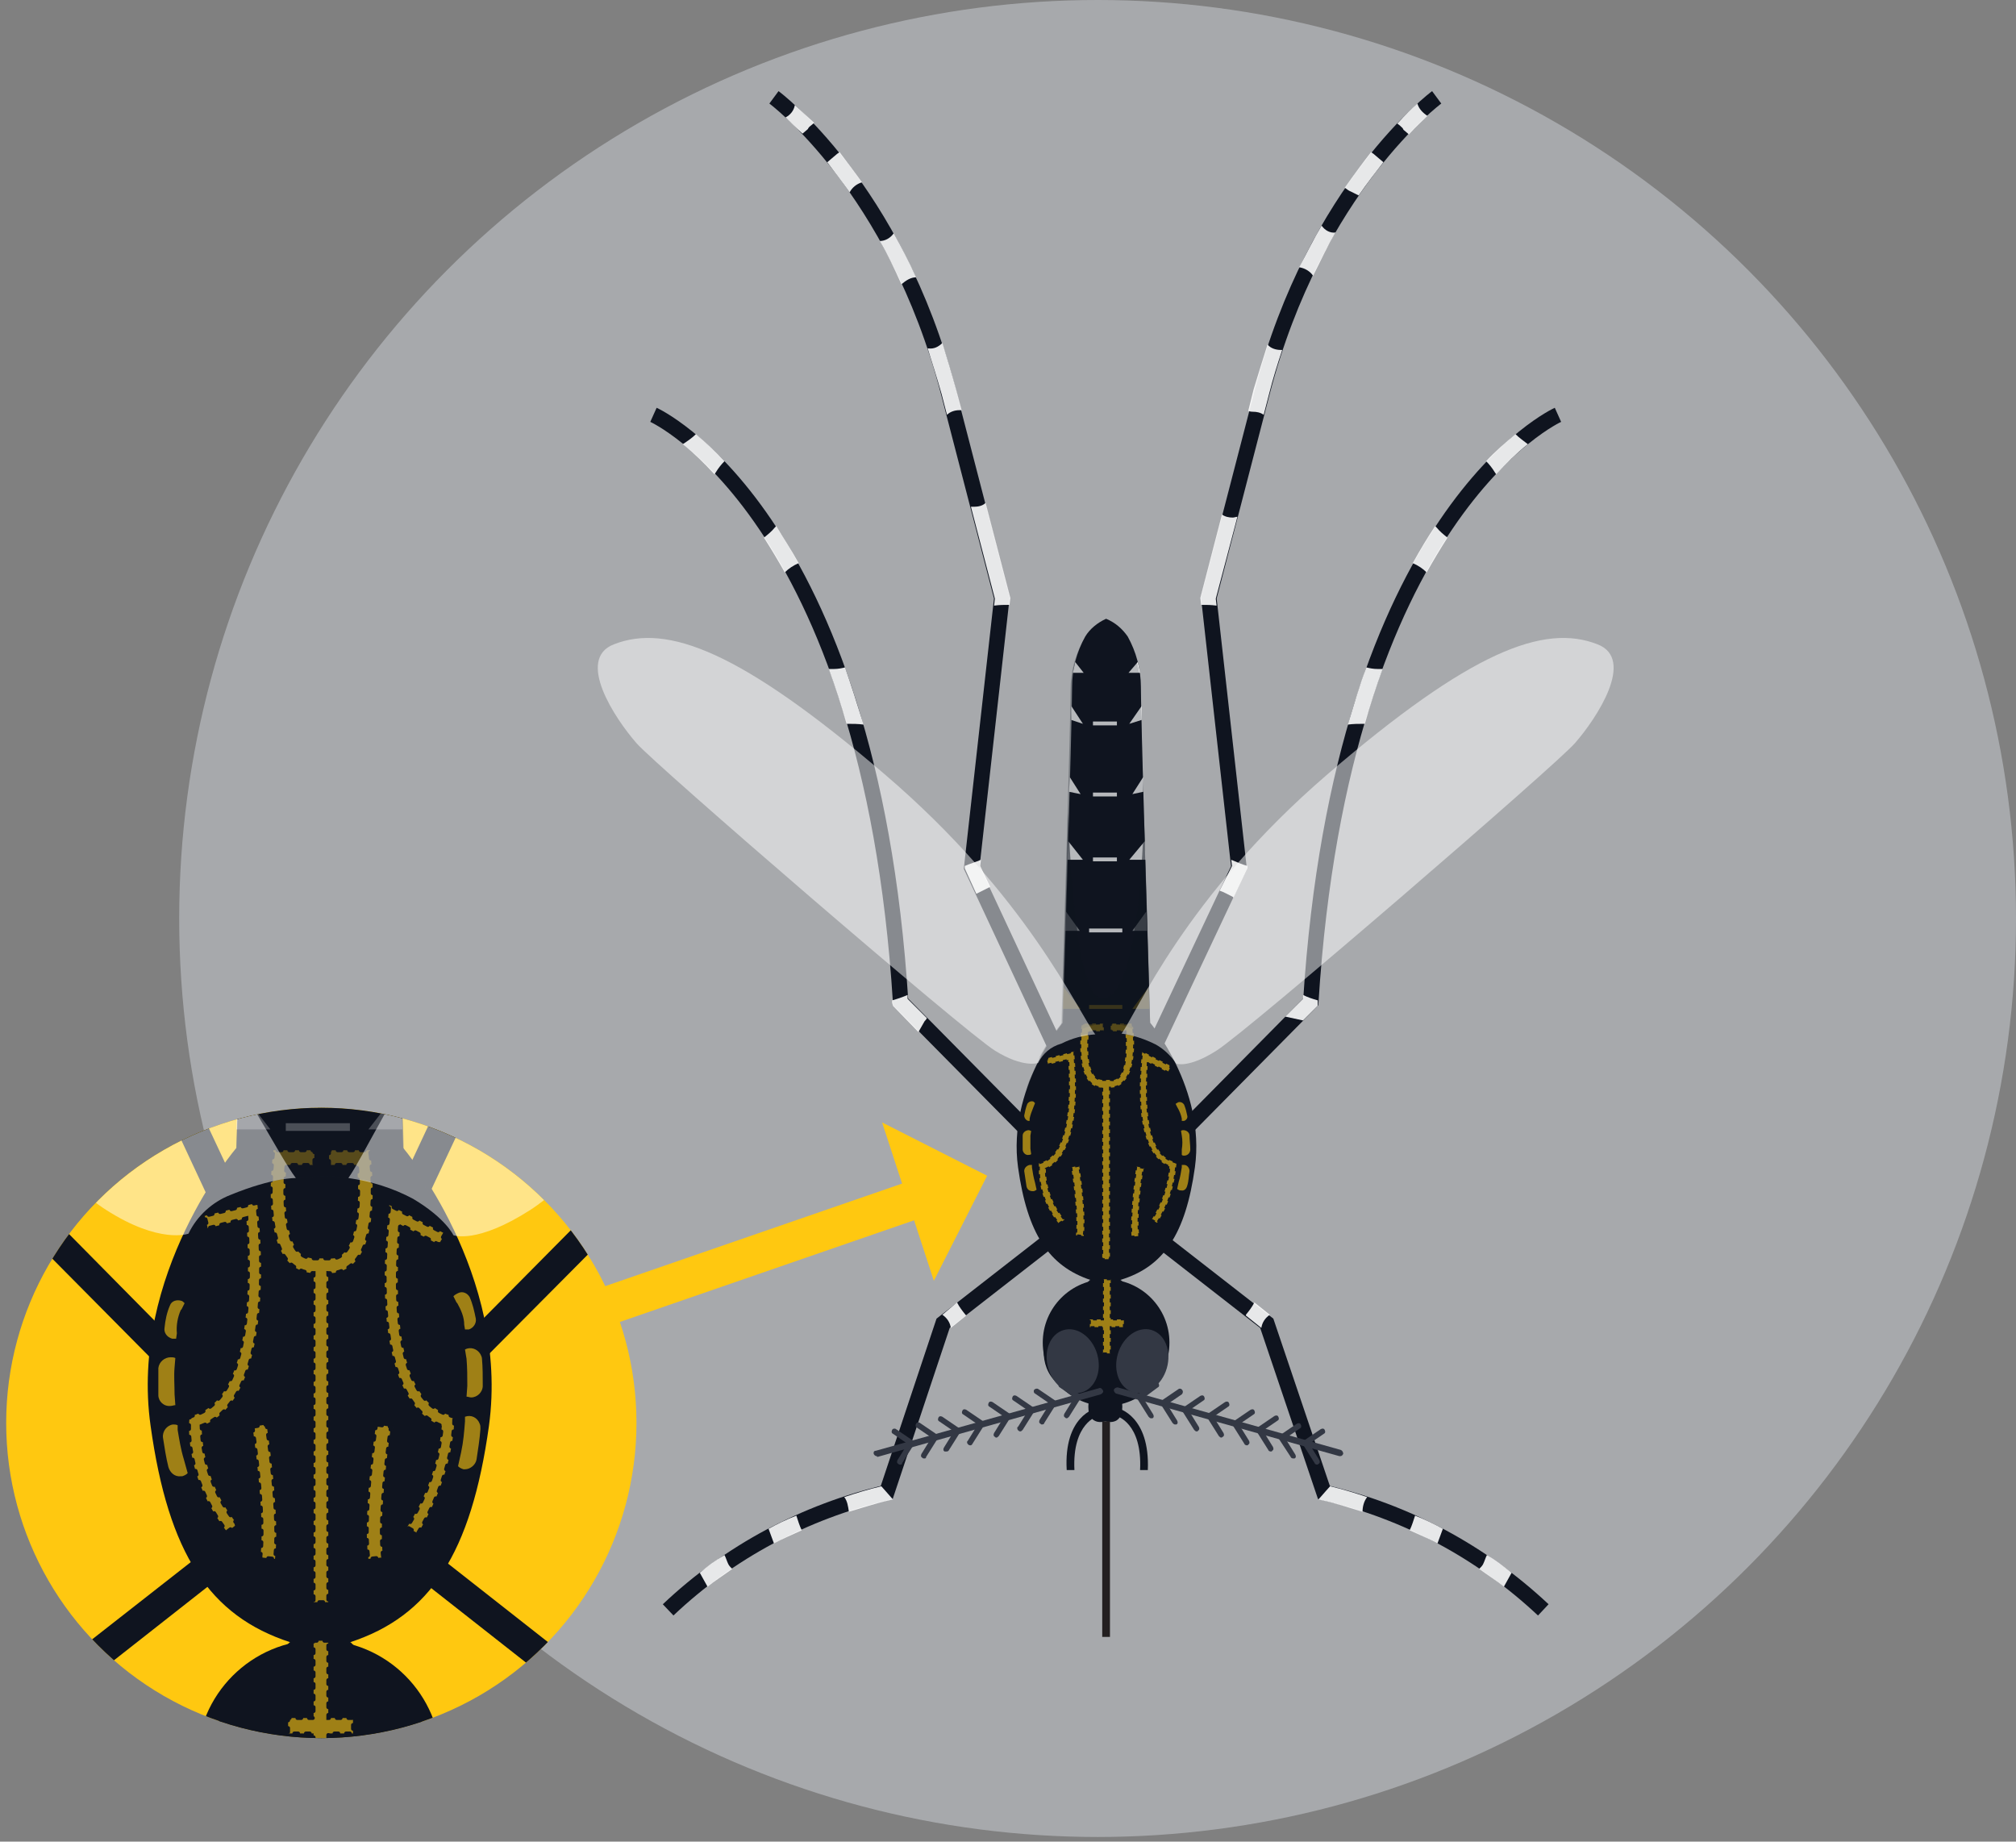 <?xml version="1.0" encoding="utf-8"?>
<!-- Generator: Adobe Illustrator 24.3.0, SVG Export Plug-In . SVG Version: 6.00 Build 0)  -->
<svg version="1.1" id="Layer_1" xmlns="http://www.w3.org/2000/svg" xmlns:xlink="http://www.w3.org/1999/xlink" x="0px" y="0px"
	 viewBox="0 0 261 238.4" style="enable-background:new 0 0 261 238.4;" xml:space="preserve">
<rect x="0" y="0" width="261" height="238.4" fill="#808080" stroke="none"/>
<style type="text/css">
	.st0{fill:#A7A9AC;}
	.st1{fill:none;stroke:#0F141F;stroke-width:2;stroke-miterlimit:10;}
	.st2{opacity:0.9;}
	.st3{fill:#FFFFFF;}
	.st4{fill:#0F141F;}
	.st5{fill:#231F20;}
	.st6{fill:#333844;}
	.st7{opacity:0.5;}
	.st8{fill:#FFC810;}
	.st9{opacity:0.6;}
	.st10{fill:#FFC810;stroke:#0F141F;stroke-width:0.25;stroke-miterlimit:10;stroke-dasharray:0.5,0.5;}
	.st11{opacity:0.3;fill:#0F141F;enable-background:new    ;}
	.st12{opacity:0.5;fill:#0F141F;enable-background:new    ;}
	.st13{clip-path:url(#SVGID_2_);}
	.st14{clip-path:url(#SVGID_4_);}
	.st15{fill:#FFC810;stroke:#0F141F;stroke-width:0.5;stroke-linecap:round;stroke-miterlimit:10;stroke-dasharray:0.5,1;}
	.st16{fill:none;stroke:#FFC810;stroke-width:5;stroke-miterlimit:10;}
</style>
<circle class="st0" cx="142.1" cy="118.9" r="118.9"/>
<path class="st1" d="M201.7,53.7c0,0-28,12.6-32,76l-16.9,17.1"/>
<path class="st1" d="M186,12.6c0,0-15.7,11.6-22.6,38.2l-6.9,26.6l3.9,34.9L149.7,135"/>
<path class="st1" d="M199.8,208.4c-8-7.5-17.7-12.7-28.4-15.2l-7.4-21.9l-14.9-11.6"/>
<g class="st2">
	<path class="st3" d="M185.8,68.1l0.2,0.2c0.4,0.5,0.9,0.9,1.4,1.3c-0.9,1.4-1.8,2.9-2.7,4.5c-0.5-0.5-1.1-0.9-1.8-1.2
		C183.9,71.1,184.8,69.6,185.8,68.1z"/>
	<path class="st3" d="M196.2,56.2c0.5,0.5,1.1,0.9,1.6,1.3c-1.5,1.2-2.8,2.5-4.1,3.9l-0.2-0.3c-0.3-0.5-0.7-1-1.1-1.4
		C193.6,58.4,194.9,57.3,196.2,56.2z"/>
	<path class="st3" d="M178.3,86.6h0.2h0.2h0.3c-0.8,2.2-1.6,4.6-2.3,7.1h-0.1c-0.7,0-1.4,0-2.1,0.1c0.8-2.6,1.5-5.1,2.4-7.4
		C177.3,86.5,177.8,86.6,178.3,86.6z"/>
	<path class="st3" d="M168.7,132.1l1.9-1.9v-0.4c0-0.1,0-0.2,0-0.3c-0.7-0.2-1.3-0.4-1.9-0.7c0,0.1,0,0.3,0,0.5l-2.3,2.3
		L168.7,132.1z"/>
</g>
<g class="st2">
	<path class="st3" d="M183.5,13.4c-0.7,0.6-1.6,1.5-2.6,2.6c0.3,0.2,0.5,0.4,0.7,0.6l0.1,0.2l0.7,0.6c0.9-1,1.8-1.8,2.4-2.4
		C184.2,14.6,183.7,14.1,183.5,13.4z"/>
	<path class="st3" d="M175.9,25.3c-0.2-0.1-0.4-0.2-0.6-0.3l-0.4-0.2c-0.3-0.1-0.5-0.3-0.8-0.5c1.2-1.7,2.3-3.2,3.4-4.6l0.3,0.2
		l1.3,1.1C178.1,22.3,177,23.7,175.9,25.3L175.9,25.3z"/>
	<path class="st3" d="M171.1,29.2c-1,1.7-1.9,3.5-2.9,5.4c0.7,0.1,1.4,0.5,1.8,1.1c1-2,1.9-3.9,2.9-5.6
		C172.2,30.2,171.5,29.8,171.1,29.2z"/>
	<path class="st3" d="M162.2,53.3c0.5,0,1,0.1,1.4,0.4l0.7-2.7c0.5-2,1.1-3.9,1.7-5.7h-0.2c-0.6,0-1.3-0.2-1.7-0.7
		c-0.6,1.9-1.2,3.8-1.8,5.8l-0.7,2.8C161.9,53.3,162.1,53.3,162.2,53.3z"/>
	<path class="st3" d="M160.2,66.9c-0.2,0-0.4,0.1-0.6,0.1c-0.5,0-1-0.1-1.4-0.4l-2.8,10.8l0.1,0.9c0.7,0,1.3,0,2,0.1l-0.1-0.9
		L160.2,66.9z"/>
	<path class="st3" d="M157.9,115.3c0.6,0.2,1.1,0.5,1.7,0.8l0.1,0.1l1.8-3.8v-0.3c-0.7-0.2-1.4-0.5-2.1-0.8l0.1,0.8L157.9,115.3z"/>
</g>
<g class="st2">
	<path class="st3" d="M162.4,168.6c-0.3,0.6-0.7,1.1-1.1,1.6c0,0,0,0,0,0.1l2,1.6c0.1-0.7,0.5-1.3,1.1-1.7L162.4,168.6z"/>
	<path class="st3" d="M192.5,201.3c-0.2,0.4-0.3,0.8-0.5,1.2c-0.1,0.2-0.3,0.4-0.5,0.6c1.1,0.8,2.2,1.5,3.2,2.3l1-1.8
		C194.7,202.8,193.7,202,192.5,201.3z"/>
	<path class="st3" d="M177,193.8c-1.5-0.5-3.1-1-4.8-1.4c0,0-0.9,1-1.5,1.7l0.4,0.1c1.9,0.4,3.6,1,5.3,1.5
		C176.4,195,176.6,194.3,177,193.8z"/>
	<path class="st3" d="M183.2,196.2c-0.2,0.6-0.4,1.3-0.7,1.9c1.3,0.6,2.5,1.1,3.6,1.7l0.7-1.9C185.7,197.3,184.5,196.7,183.2,196.2z
		"/>
</g>
<path class="st1" d="M84.6,53.7c0,0,28,12.6,32,76l16.9,17.1"/>
<path class="st1" d="M100.2,12.6c0,0,15.7,11.6,22.6,38.2l6.9,26.6l-3.9,34.9l10.6,22.7"/>
<path class="st1" d="M86.5,208.4c7.9-7.5,17.7-12.7,28.3-15.2l7.3-21.9l14.9-11.6"/>
<g class="st2">
	<path class="st3" d="M123.9,168.6c0.3,0.6,0.7,1.1,1.1,1.6l0.1,0.1l-2,1.6c-0.1-0.7-0.5-1.3-1.1-1.7L123.9,168.6z"/>
	<path class="st3" d="M93.8,201.3c0.2,0.4,0.3,0.8,0.5,1.2c0.1,0.2,0.3,0.4,0.5,0.6c-1.1,0.8-2.2,1.5-3.2,2.3l-1-1.8
		C91.5,202.8,92.6,202,93.8,201.3z"/>
	<path class="st3" d="M109.3,193.8c1.5-0.5,3.1-1,4.8-1.4c0,0,0.9,1,1.5,1.7l-0.4,0.1c-1.8,0.4-3.6,1-5.3,1.5
		C109.8,195,109.7,194.3,109.3,193.8z"/>
	<path class="st3" d="M103.1,196.2c0.2,0.6,0.4,1.3,0.7,1.9c-1.3,0.6-2.5,1.1-3.6,1.7l-0.7-1.9C100.6,197.3,101.8,196.7,103.1,196.2
		z"/>
</g>
<g class="st2">
	<path class="st3" d="M100.5,68.1l-0.2,0.2c-0.4,0.5-0.9,0.9-1.4,1.3c0.9,1.4,1.8,2.9,2.7,4.5c0.5-0.5,1.1-0.9,1.8-1.2
		C102.4,71.1,101.4,69.6,100.5,68.1z"/>
	<path class="st3" d="M90.1,56.2c-0.5,0.5-1.1,0.9-1.7,1.3c1.5,1.2,2.8,2.5,4.1,3.9l0.2-0.3c0.3-0.5,0.7-1,1.1-1.4
		C92.6,58.4,91.4,57.3,90.1,56.2z"/>
	<path class="st3" d="M108,86.6h-0.2h-0.2h-0.3c0.8,2.2,1.6,4.6,2.3,7.1h0.1c0.7,0,1.4,0,2.1,0.1c-0.8-2.6-1.6-5.1-2.4-7.4
		C109,86.5,108.5,86.6,108,86.6z"/>
	<path class="st3" d="M115.6,130.2l3.3,3.4c0.3-0.5,0.5-0.9,0.8-1.4c0.1-0.1,0.2-0.2,0.3-0.4l-2.5-2.5c0-0.2,0-0.3,0-0.5
		c-0.7,0.3-1.3,0.5-2,0.7c0,0.1,0,0.2,0,0.3L115.6,130.2z"/>
</g>
<g class="st2">
	<path class="st3" d="M102.9,13.6c-0.1,0.7-0.6,1.3-1.2,1.6c0.6,0.6,1.3,1.3,2.2,2.1l0.7-0.6c0-0.1,0.1-0.1,0.1-0.2
		c0.2-0.2,0.5-0.4,0.7-0.6C104.4,15,103.6,14.2,102.9,13.6z"/>
	<path class="st3" d="M111.6,23.6c-1-1.4-2-2.7-2.9-3.9l-0.3,0.2l-1.3,1.1c0.9,1.2,1.9,2.5,2.9,3.9
		C110.3,24.3,110.9,23.8,111.6,23.6z"/>
	<path class="st3" d="M118.6,35.9c-0.9-2-1.9-3.9-2.9-5.7c-0.4,0.6-1.1,1-1.8,1c1,1.7,1.9,3.6,2.8,5.6
		C117.3,36.3,117.9,35.9,118.6,35.9z"/>
	<path class="st3" d="M123.8,50.5c-0.6-2.2-1.2-4.2-1.8-6.1c-0.5,0.5-1.1,0.8-1.8,0.7h-0.1c0.6,1.9,1.2,3.8,1.8,5.9l0.7,2.7
		c0.4-0.4,1-0.6,1.6-0.6c0.1,0,0.2,0,0.3,0L123.8,50.5z"/>
	<path class="st3" d="M127.6,65.1c-0.4,0.4-1,0.5-1.5,0.5c-0.1,0-0.3,0-0.4,0l3.1,11.9l-0.1,0.9c0.7-0.1,1.3-0.1,2-0.1l0.1-0.9
		L127.6,65.1z"/>
	<path class="st3" d="M128.2,114.8l-1.3-2.7l0.1-0.8c-0.7,0.3-1.4,0.5-2.1,0.8v0.3l1.5,3.3C127,115.4,127.6,115.1,128.2,114.8z"/>
</g>
<circle class="st4" cx="143.2" cy="173.8" r="8.2"/>
<path class="st4" d="M148.6,190.3h-1c0.3-6.1-3-7-3.1-7l0.2-1C144.8,182.3,148.9,183.3,148.6,190.3z"/>
<path class="st4" d="M138.1,190.3c-0.4-7,3.7-8,3.9-8l0.2,1c-0.1,0-3.4,0.9-3.1,7H138.1z"/>
<path class="st4" d="M154.7,151.1c1.4-10.2-5.8-18.7-5.8-18.7s-1.2-38.9-1.2-43.5c0-2.3-0.6-4.5-1.7-6.5c-0.7-1-1.6-1.8-2.8-2.3
	c-1.1,0.5-2.1,1.3-2.7,2.3c-1.1,2-1.7,4.2-1.7,6.5c0,4.7-1.2,43.5-1.2,43.5s-7.2,8.5-5.8,18.7c1.2,8.6,4,12.8,9.4,14.6h-0.1
	c-1.7,1.7-3.4,3.5-4.9,5.5c-1.5,2.4-1.7,6.2,1.1,8.2c1.1,0.8,3.2,0.8,4.6,0.8c-0.5,0.2-1,0.7-1,1.9c0,2.6,2.2,1.9,2.2,1.9
	s2.2,0.7,2.2-1.9c0-1.2-0.5-1.7-1-1.9c1.4,0,3.5-0.1,4.6-0.8c2.9-2,2.6-5.9,1.1-8.2c-1.5-1.9-3.1-3.8-4.9-5.5h-0.1
	C150.7,164,153.5,159.7,154.7,151.1z"/>
<rect x="142.7" y="184" class="st5" width="1" height="27.9"/>
<ellipse transform="matrix(0.96 -0.279 0.279 0.96 -43.654 45.714)" class="st6" cx="138.9" cy="176.3" rx="3.3" ry="4.2"/>
<ellipse transform="matrix(0.281 -0.96 0.96 0.281 -62.92 268.642)" class="st6" cx="147.9" cy="176.3" rx="4.2" ry="3.3"/>
<path class="st6" d="M113.5,188.5c-0.2,0-0.4-0.2-0.4-0.4c0-0.2,0.1-0.3,0.3-0.3l28.9-8.1c0.2-0.1,0.4,0.1,0.5,0.3
	c0.1,0.2-0.1,0.4-0.3,0.5l-28.9,8.1L113.5,188.5z"/>
<path class="st6" d="M138.1,183.6c-0.1,0-0.1,0-0.2-0.1c-0.2-0.1-0.2-0.3-0.1-0.5c0,0,0,0,0,0l1.3-2.1l-1.9-1.3
	c-0.2-0.1-0.2-0.4-0.1-0.5c0.1-0.1,0.3-0.2,0.5-0.1l2.5,1.7l-1.7,2.7C138.3,183.5,138.2,183.6,138.1,183.6z"/>
<path class="st6" d="M134.9,184.4c-0.1,0-0.1,0-0.2-0.1c-0.2-0.1-0.2-0.3-0.1-0.5c0,0,0,0,0,0l1.3-2.1l-1.9-1.3
	c-0.2-0.1-0.2-0.4-0.1-0.5c0.1-0.1,0.3-0.2,0.5-0.1l2.5,1.7l-1.7,2.7C135.2,184.3,135.1,184.4,134.9,184.4z"/>
<path class="st6" d="M132.1,185.3c-0.2,0-0.4-0.2-0.4-0.4c0-0.1,0-0.2,0.1-0.2l1.3-2.1l-1.9-1.3c-0.2-0.1-0.2-0.3-0.1-0.5
	c0.1-0.2,0.3-0.2,0.5-0.1c0,0,0,0,0,0l2.5,1.7l-1.7,2.7C132.3,185.2,132.2,185.3,132.1,185.3z"/>
<path class="st6" d="M129,186.1c-0.1,0-0.1,0-0.2-0.1c-0.2-0.1-0.2-0.3-0.1-0.5c0,0,0,0,0,0l1.3-2.1l-1.9-1.3
	c-0.2-0.1-0.2-0.3-0.1-0.5c0.1-0.2,0.3-0.2,0.5-0.1l2.5,1.7l-1.7,2.7C129.2,186,129.1,186.1,129,186.1z"/>
<path class="st6" d="M125.6,187.1c-0.2,0-0.4-0.2-0.4-0.4c0-0.1,0-0.1,0.1-0.2l1.3-2.1l-1.9-1.3c-0.2-0.1-0.2-0.3-0.1-0.5
	s0.3-0.2,0.5-0.1l0,0l2.5,1.7l-1.7,2.7C125.8,187.1,125.7,187.1,125.6,187.1z"/>
<path class="st6" d="M122.5,187.9c-0.1,0-0.1,0-0.2,0c-0.2-0.1-0.2-0.3-0.1-0.5l1.3-2.1l-1.9-1.3c-0.2-0.1-0.2-0.3-0.1-0.5
	c0.1-0.2,0.3-0.2,0.5-0.1c0,0,0,0,0,0l2.5,1.7l-1.7,2.7C122.7,187.9,122.6,187.9,122.5,187.9z"/>
<path class="st6" d="M119.6,188.8c-0.1,0-0.1,0-0.2-0.1c-0.2-0.1-0.2-0.3-0.1-0.5l1.3-2.1l-1.9-1.3c-0.2-0.1-0.2-0.3-0.1-0.5
	c0,0,0,0,0,0c0.1-0.2,0.4-0.2,0.5-0.1c0,0,0,0,0,0l2.5,1.7l-1.7,2.7C119.9,188.8,119.8,188.8,119.6,188.8z"/>
<path class="st6" d="M116.5,189.6c-0.1,0-0.1,0-0.2-0.1c-0.2-0.1-0.2-0.3-0.1-0.5l1.3-2.1l-1.9-1.3c-0.2-0.1-0.2-0.3-0.1-0.5
	c0,0,0,0,0,0c0.1-0.2,0.4-0.2,0.5-0.1c0,0,0,0,0,0l2.5,1.7l-1.7,2.7C116.8,189.6,116.7,189.6,116.5,189.6z"/>
<path class="st6" d="M173.5,188.5h-0.1l-28.9-8.1c-0.2-0.1-0.3-0.3-0.3-0.5c0.1-0.2,0.3-0.3,0.5-0.3l28.9,8.1
	c0.2,0.1,0.3,0.3,0.3,0.5C173.8,188.4,173.7,188.5,173.5,188.5z"/>
<path class="st6" d="M149,183.6c-0.1,0-0.2-0.1-0.3-0.2l-1.7-2.7l2.5-1.7c0.2-0.1,0.4-0.1,0.5,0.1c0.1,0.2,0.1,0.4-0.1,0.5L148,181
	l1.3,2.1c0.1,0.2,0.1,0.4-0.1,0.5c0,0,0,0,0,0C149.1,183.6,149.1,183.6,149,183.6z"/>
<path class="st6" d="M152.1,184.4c-0.1,0-0.2-0.1-0.3-0.2l-1.7-2.7l2.5-1.7c0.2-0.1,0.4,0,0.5,0.2c0.1,0.2,0,0.4-0.1,0.5l-1.9,1.3
	l1.3,2.1c0.1,0.2,0.1,0.4-0.1,0.5c0,0,0,0,0,0C152.2,184.4,152.2,184.4,152.1,184.4z"/>
<path class="st6" d="M154.9,185.3c-0.1,0-0.2-0.1-0.3-0.2l-1.7-2.7l2.5-1.7c0.2-0.1,0.4-0.1,0.5,0.1c0,0,0,0,0,0
	c0.1,0.2,0.1,0.4-0.1,0.5l-1.9,1.3l1.3,2.1c0.1,0.2,0.1,0.4-0.1,0.5C155.1,185.3,155,185.3,154.9,185.3L154.9,185.3z"/>
<path class="st6" d="M158.1,186.1c-0.1,0-0.2-0.1-0.3-0.2l-1.7-2.7l2.5-1.7c0.2-0.1,0.4-0.1,0.5,0.1c0,0,0,0,0,0
	c0.1,0.2,0.1,0.4-0.1,0.5l-1.9,1.3l1.3,2.1c0.1,0.2,0.1,0.4-0.1,0.5c0,0,0,0,0,0C158.2,186.1,158.1,186.1,158.1,186.1z"/>
<path class="st6" d="M161.4,187.1c-0.1,0-0.3-0.1-0.3-0.2l-1.7-2.7l2.5-1.7c0.2-0.1,0.4-0.1,0.5,0.1c0,0,0,0,0,0
	c0.1,0.2,0.1,0.4-0.1,0.5l-1.9,1.3l1.3,2.1c0.1,0.2,0.1,0.4-0.1,0.5C161.6,187.1,161.5,187.1,161.4,187.1z"/>
<path class="st6" d="M164.5,187.9c-0.1,0-0.3-0.1-0.3-0.2l-1.7-2.7l2.5-1.7c0.2-0.1,0.4-0.1,0.5,0.1c0,0,0,0,0,0
	c0.1,0.2,0.1,0.4-0.1,0.5l-1.9,1.3l1.3,2.1c0.1,0.2,0.1,0.4-0.1,0.5C164.7,187.9,164.6,187.9,164.5,187.9z"/>
<path class="st6" d="M167.4,188.8c-0.1,0-0.3-0.1-0.3-0.2l-1.7-2.6l2.5-1.7c0.2-0.1,0.4-0.1,0.5,0.1c0,0,0,0,0,0
	c0.1,0.2,0.1,0.4-0.1,0.5l-1.9,1.3l1.3,2.1c0.1,0.2,0.1,0.4-0.1,0.5C167.5,188.8,167.4,188.8,167.4,188.8z"/>
<path class="st6" d="M170.5,189.6c-0.1,0-0.3-0.1-0.3-0.2l-1.7-2.7l2.5-1.7c0.2-0.1,0.4-0.1,0.5,0.1s0.1,0.4-0.1,0.5l0,0l-1.9,1.3
	l1.3,2.1c0.1,0.2,0.1,0.4-0.1,0.5C170.6,189.6,170.6,189.6,170.5,189.6z"/>
<polygon class="st3" points="138.7,91.4 140.2,93.7 138.7,93.2 "/>
<polygon class="st3" points="138.5,100.6 139.9,102.8 138.4,102.5 "/>
<rect x="141.5" y="93.4" class="st3" width="3.1" height="0.5"/>
<rect x="141.5" y="102.6" class="st3" width="3.1" height="0.5"/>
<rect x="141.5" y="111" class="st3" width="3.1" height="0.5"/>
<rect x="141" y="120.2" class="st3" width="4.3" height="0.5"/>
<polygon class="st3" points="138.3,108.9 138.2,111.3 140.2,111.3 "/>
<g class="st7">
	<polygon class="st3" points="138,118 137.9,120.5 139.8,120.5 	"/>
</g>
<g class="st7">
	<polygon class="st8" points="137.7,127.8 137.6,130.6 139.9,130.6 	"/>
</g>
<polygon class="st3" points="147.8,91.4 146.2,93.7 147.8,93.2 "/>
<polygon class="st3" points="148,100.6 146.6,102.8 148,102.5 "/>
<polygon class="st3" points="148.2,108.9 148.3,111.3 146.2,111.3 "/>
<g class="st7">
	<polygon class="st3" points="148.4,118 148.5,120.5 146.6,120.5 	"/>
</g>
<g class="st7">
	<polygon class="st8" points="148.7,127.8 148.8,130.6 146.6,130.6 	"/>
</g>
<polygon class="st3" points="139.2,85.7 140.3,87.1 138.9,87.1 "/>
<polygon class="st3" points="147.3,85.7 146.1,87.1 147.6,87.1 "/>
<g class="st9">
	<path class="st10" d="M139.1,136.6v-0.5l-3.6,0.9l0.2,0.8l2.6-0.6c0.1,2.4,0.8,12-3.5,13.3l-0.3,0.1v0.3c-0.1,2.7,0.8,5.4,2.6,7.5
		l0.7-0.5c-1.5-1.9-2.4-4.2-2.4-6.6C140.6,149.1,139.1,137.1,139.1,136.6z"/>
	<path class="st10" d="M138.7,151.1c0,0.1,0.9,6,0.6,8.8l1,0.1c0.4-2.9-0.5-8.8-0.6-9.1L138.7,151.1z"/>
	<polygon class="st10" points="143.8,165.6 142.8,165.6 142.8,170.8 141.1,170.8 141.1,171.8 142.8,171.8 142.8,175.2 143.8,175.2 
		143.8,171.8 145.5,171.8 145.5,170.8 143.8,170.8 	"/>
	<path class="st10" d="M146.7,132.9l-0.1-0.4h-2.8v1h1.9c0.1,1.6,0.2,4.7-0.8,5.9c-0.3,0.3-0.7,0.5-1.1,0.4h-1c-0.4,0-0.7-0.1-1-0.4
		c-1.1-1.2-1-4.3-0.8-5.9h1.9v-1h-2.8l-0.1,0.4c0,0.2-0.7,5.2,1,7.1c0.4,0.5,1,0.8,1.7,0.8l0,0V163h1v-22.2l0,0
		c0.7,0,1.3-0.2,1.8-0.8C147.4,138.1,146.7,133.1,146.7,132.9z"/>
	<path class="st10" d="M152.3,150.5l-0.3-0.1c-4.3-1.2-3.5-10.3-3.4-12.9l2.6,1.3l0.4-0.8l-3.7-1.9l-0.1,0.6
		c0,0.5-1.6,12.3,3.6,14.3c-0.2,2.4-1,4.8-2.3,6.9l0.7,0.4c1.5-2.3,2.3-4.9,2.5-7.6V150.5z"/>
	<path class="st10" d="M147.1,151c0,0.2-0.9,6.2-0.6,9.1l1-0.1c-0.4-2.8,0.5-8.7,0.6-8.8L147.1,151z"/>
</g>
<g class="st7">
	<rect x="141" y="130.1" class="st8" width="4.3" height="0.5"/>
</g>
<path class="st11" d="M153.7,141.6c-1.1-3.2-2.7-6.2-4.8-8.8c0,0-1.2-38.9-1.2-43.5c0-2.3-0.6-4.5-1.8-6.5c-0.7-1-1.6-1.8-2.8-2.3
	c-1.1,0.5-2.1,1.3-2.8,2.3c-1.1,2-1.7,4.2-1.7,6.5c0,4.6-1.2,43.5-1.2,43.5c-2,2.5-3.5,5.3-4.6,8.3c0,0,3.3-8.1,10.2-8.6
	S153.7,141.6,153.7,141.6z"/>
<path class="st12" d="M148.9,132.4c0,0-0.4-14.8-0.8-27.2c0,0-0.3,24-5.4,24c-3.8,0-4.4-24-4.4-24c-0.3,12.4-0.8,27.2-0.8,27.2
	c-1.3,1.6-2.4,3.4-3.3,5.2l0,0c0,0,1.3-3.6,8.7-3.9c6.7-0.2,9.2,4,9.2,4C151.3,135.9,150.2,134.1,148.9,132.4z"/>
<g class="st7">
	<path class="st3" d="M134.4,137.6c0,0-1.9,0.7-5.6-1.6c-4-2.5-44.1-37.1-46.4-39.8c-2.8-3.2-7.9-10.9-2.9-12.8
		c6.9-2.7,16.4,0.9,35,16.8s25,30.7,27.3,33.7c-1.5,0.1-3,0.5-4.4,1.2C136,135.5,135,136.4,134.4,137.6z"/>
</g>
<g class="st7">
	<path class="st3" d="M152.3,137.7c0,0,1.6,0.6,5.2-1.7c4-2.5,44.1-37.1,46.4-39.8c2.8-3.2,7.9-10.9,2.9-12.8
		c-6.9-2.7-16.4,0.9-34.9,16.8s-24.7,30.9-26.7,33.6c1.5,0.2,3,0.7,4.4,1.4C150.7,135.8,151.6,136.7,152.3,137.7z"/>
</g>
<g class="st9">
	<path class="st8" d="M133.6,151.1v-0.3c-0.1,0-0.2,0-0.3,0c-0.4,0.1-0.7,0.4-0.7,0.8c0,0,0,0,0,0c0.1,0.6,0.2,1.3,0.3,2
		c0.1,0.4,0.4,0.6,0.8,0.6h0.1c0.1,0,0.3-0.1,0.4-0.2l-0.2-0.9C133.8,152.4,133.7,151.8,133.6,151.1z"/>
	<path class="st8" d="M133.4,147l0.1-0.6c-0.1,0-0.2-0.1-0.3-0.1c-0.4,0-0.8,0.3-0.8,0.7c0,0,0,0,0,0c0,0.6,0,1.2,0,1.8
		c0,0.4,0.4,0.8,0.8,0.7c0,0,0,0,0,0l0,0c0.1,0,0.2,0,0.3-0.1l-0.1-0.7C133.4,148.2,133.4,147.6,133.4,147z"/>
	<path class="st8" d="M133.8,143.3L133.8,143.3l0.2-0.5c-0.1-0.1-0.1-0.1-0.2-0.2c-0.3-0.1-0.6,0-0.8,0.3c0,0,0,0,0,0
		c-0.2,0.5-0.3,1-0.4,1.5c0,0.3,0.2,0.6,0.5,0.7h0.1h0.1v-0.3C133.4,144.3,133.6,143.8,133.8,143.3z"/>
</g>
<g class="st9">
	<path class="st8" d="M153,151.1v-0.3c0.1,0,0.2,0,0.3,0c0.4,0,0.7,0.4,0.7,0.8c-0.1,0.6-0.1,1.3-0.3,1.9c-0.1,0.4-0.4,0.7-0.8,0.6
		h-0.1c-0.1,0-0.3-0.1-0.4-0.2l0.2-0.9C152.8,152.4,152.9,151.7,153,151.1z"/>
	<path class="st8" d="M153,147l-0.1-0.6c0.1-0.1,0.2-0.1,0.3-0.1c0.4,0,0.8,0.3,0.8,0.7c0,0,0,0,0,0c0,0.6,0.1,1.2,0.1,1.8
		c0,0.4-0.3,0.8-0.8,0.8l0,0c-0.1,0-0.2,0-0.3-0.1v-0.7C153.1,148.2,153.1,147.6,153,147z"/>
	<path class="st8" d="M152.4,143.3L152.4,143.3l-0.2-0.4c0.1-0.1,0.2-0.1,0.3-0.2c0.3-0.1,0.6,0,0.8,0.3c0.2,0.5,0.3,0.9,0.4,1.4
		c0.1,0.3-0.1,0.6-0.4,0.7h-0.1H153v-0.3C152.9,144.3,152.7,143.8,152.4,143.3z"/>
</g>
<g>
	<defs>
		<circle id="SVGID_1_" cx="41.6" cy="184" r="41.4"/>
	</defs>
	<clipPath id="SVGID_2_">
		<use xlink:href="#SVGID_1_"  style="overflow:visible;"/>
	</clipPath>
	<g class="st13">
		<circle class="st8" cx="41.6" cy="184.2" r="40.8"/>
		<g>
			<defs>
				<circle id="SVGID_3_" cx="41.6" cy="184.2" r="40.8"/>
			</defs>
			<clipPath id="SVGID_4_">
				<use xlink:href="#SVGID_3_"  style="overflow:visible;"/>
			</clipPath>
			<g class="st14">
				<path class="st4" d="M61,177.6l-2.7-2.6l31.9-32.2C98.1,21.8,150.5-3.1,152.7-4.1l1.6,3.5l-0.8-1.8l0.8,1.8
					c-0.5,0.2-52.7,25.4-60.3,144.3v0.7L61,177.6z"/>
				<path class="st4" d="M55.6,154.5l-3.5-1.6l20.2-43.2l-7.5-66.8L78.2-8.5c13.3-51.1,42.9-73.4,44.1-74.3l2.3,3.1
					c-0.3,0.2-29.7,22.5-42.7,72.2L68.7,43.2l7.6,67.2L55.6,154.5z"/>
				<path class="st4" d="M153.8,301.4c-0.2-0.2-19.9-24.8-58.6-34.1l-1-0.2l-14.3-42.6l-28-22l2.4-3l28.9,22.7l14,41.7
					c39.4,9.9,58.9,34.2,59.7,35.2L153.8,301.4z"/>
				<g class="st2">
					<path class="st3" d="M123.1,25.2l0.3,0.4c0.8,0.9,1.8,1.7,2.7,2.5c-1.7,2.7-3.5,5.5-5.2,8.7c-1-1-2.1-1.8-3.4-2.4
						C119.4,31.1,121.2,28,123.1,25.2z"/>
					<path class="st3" d="M143,2.4c1,0.9,2.1,1.8,3.2,2.6c-2.8,2.3-5.5,4.8-7.9,7.5c-0.1-0.2-0.2-0.4-0.4-0.7
						c-0.6-0.9-1.3-1.9-2-2.7C138.1,6.7,140.5,4.5,143,2.4z"/>
					<path class="st3" d="M108.6,60.8c0.1,0,0.2,0,0.3,0l0.5,0.1L110,61c-1.6,4.2-3.1,8.8-4.5,13.6h-0.2c-1.3,0-2.7,0.1-4,0.2
						c1.4-5,3-9.7,4.6-14.2C106.8,60.6,107.7,60.7,108.6,60.8z"/>
					<path class="st3" d="M79.4,156.2c-0.4-0.4-0.9-0.8-1.5-1l12.3-12.4c0-0.3,0-0.6,0.1-0.9c1.2,0.5,2.5,1,3.7,1.3v0.5v0.7
						L80.5,158C80.2,157.3,79.9,156.7,79.4,156.2z"/>
				</g>
				<g class="st2">
					<path class="st3" d="M79.5,1.9c-0.7-0.4-1.4-0.6-2.2-0.6h-1.6l2.6-9.8c1.5-5.6,3.2-10.9,5-15.8c1.2,0.4,2.5,0.7,3.7,1.1
						c-1.8,4.9-3.5,10.1-5,15.7L79.5,1.9z"/>
					<path class="st3" d="M68.9,44.9c-1.3-0.2-2.6-0.3-3.9-0.3l-0.2-1.7l6.7-25.6c1.2,0.5,2.3,1.1,3.5,1.7l-6.3,24.2L68.9,44.9z"/>
					<path class="st3" d="M65.8,125c-0.2-0.1-0.4-0.1-0.6-0.1l7.1-15.2l-0.2-1.5c1.3,0.5,2.7,1,4,1.4l0.1,0.7L68.5,127
						C67.8,126,66.9,125.3,65.8,125z"/>
				</g>
				<g class="st2">
					<path class="st3" d="M87,242c-0.4,0.2-0.7,0.5-1,0.8l-6-18c1-0.7,1.9-1.3,2.9-1.9c0.1-0.1,0.3-0.2,0.4-0.3l6.3,18.8
						C88.7,241.4,87.8,241.6,87,242z"/>
				</g>
				<path class="st4" d="M21.3,177.6l-32.9-33.2l-0.1-0.7C-19.2,24.8-71.4-0.4-72-0.6l1.6-3.5c2.2,1,54.6,26,62.5,146.8L24,175
					L21.3,177.6z"/>
				<path class="st4" d="M26.7,154.5L6.1,110.4l7.6-67.2L0.4-7.5c-6.8-26-18-44.2-26.3-55c-8.9-11.6-16.4-17.2-16.4-17.3l2.3-3
					c1.2,0.9,30.8,23.2,44.1,74.3l13.4,51.4L10,109.7l20.2,43.1L26.7,154.5z"/>
				<path class="st4" d="M-71.4,301.4l-3-2.4c0.8-1,20.3-25.4,59.7-35.2l14-41.7l29-22.7l2.4,3l-28,22L-11.8,267l-1,0.2
					C-51.6,276.7-71.2,301.2-71.4,301.4z"/>
				<g class="st2">
					<path class="st3" d="M2.9,156.2c0.4-0.4,0.9-0.8,1.5-1l-12.3-12.4c0-0.3,0-0.6-0.1-0.9c-1.2,0.5-2.5,1-3.8,1.3v0.5l0.1,0.7
						L1.9,158C2.1,157.3,2.5,156.7,2.9,156.2z"/>
				</g>
				<g class="st2">
					<path class="st3" d="M2.8,1.9c0.7-0.4,1.5-0.6,2.2-0.6h1.6L4.1-8.5C2.6-14.1,1-19.4-0.9-24.3c-1.2,0.4-2.5,0.7-3.7,1.1
						c1.8,4.9,3.5,10.1,5,15.7L2.8,1.9z"/>
					<path class="st3" d="M13.4,44.9c1.3-0.2,2.6-0.3,3.9-0.3l0.2-1.7l-6.7-25.6c-1.2,0.6-2.3,1.1-3.5,1.7l6.3,24.2L13.4,44.9z"/>
					<path class="st3" d="M16.5,125c0.2-0.1,0.4-0.1,0.6-0.1L10,109.7l0.2-1.5c-1.3,0.5-2.7,1-4,1.4l-0.1,0.7l7.8,16.6
						C14.5,126,15.4,125.3,16.5,125z"/>
				</g>
				<g class="st2">
					<path class="st3" d="M-4.6,242c0.4,0.2,0.7,0.5,1,0.8l6-18c-1-0.7-1.9-1.3-2.9-1.9c-0.1-0.1-0.3-0.2-0.4-0.3l-6.3,18.8
						C-6.3,241.4-5.4,241.6-4.6,242z"/>
				</g>
				<circle class="st4" cx="41.3" cy="228.1" r="15.8"/>
				<path class="st4" d="M63.3,184.6c2.7-19.7-11.1-36-11.1-36s-2.2-74.6-2.2-83.5c-0.1-4.4-1.2-8.6-3.3-12.4
					c-1.3-1.9-3.1-3.5-5.3-4.4c-2.1,1-4,2.5-5.3,4.4c-2.1,3.8-3.3,8.1-3.3,12.4c0,8.9-2.2,83.5-2.2,83.5s-13.9,16.3-11.1,36
					c2.3,16.5,7.6,24.6,18.1,28h-0.1c0,0-7.6,7.6-9.4,10.5c-2.8,4.6-3.3,12,2.2,15.8c2,1.4,6.2,1.6,8.8,1.6c-1,0.4-1.9,1.3-1.9,3.6
					c0,4.9,4.3,3.7,4.3,3.7s4.3,1.3,4.3-3.7c0-2.2-1-3.2-2-3.6c2.6,0.1,6.8-0.1,8.8-1.6c5.5-3.9,5-11.2,2.2-15.8
					c-1.7-2.9-9.4-10.5-9.4-10.5h-0.1C55.7,209.2,61,201.1,63.3,184.6z"/>
				<ellipse transform="matrix(0.96 -0.279 0.279 0.96 -63.651 18.438)" class="st6" cx="33" cy="233" rx="6.4" ry="8.1"/>
				
					<ellipse transform="matrix(0.281 -0.96 0.96 0.281 -187.427 215.709)" class="st6" cx="50.3" cy="233" rx="8.1" ry="6.4"/>
				<path class="st6" d="M31.4,247c-0.1,0-0.3,0-0.4-0.1c-0.3-0.2-0.4-0.6-0.2-1c0,0,0,0,0,0l2.5-4l-3.6-2.5c-0.3-0.2-0.4-0.7-0.2-1
					c0.2-0.3,0.7-0.4,1-0.2l4.8,3.2l-3.3,5.2C31.9,246.9,31.7,247,31.4,247z"/>
				<path class="st6" d="M52.4,247c-0.2,0-0.5-0.1-0.6-0.3l-3.3-5.2l4.8-3.2c0.3-0.2,0.8-0.2,1,0.2c0.2,0.3,0.2,0.8-0.2,1
					c0,0,0,0,0,0l-3.7,2.5l2.5,4c0.2,0.3,0.1,0.8-0.2,1c0,0,0,0,0,0C52.6,247,52.5,247,52.4,247z"/>
				<polygon class="st3" points="32.3,72.3 35.4,76.7 32.3,75.8 				"/>
				<polygon class="st3" points="32.2,88.6 34.9,93 32.1,92.2 				"/>
				<rect x="38.1" y="74.9" class="st3" width="5.9" height="1"/>
				<rect x="38.1" y="92.5" class="st3" width="5.9" height="1"/>
				<rect x="38.1" y="108.7" class="st3" width="5.9" height="1"/>
				<rect x="37" y="126.3" class="st3" width="8.3" height="1"/>
				<polygon class="st3" points="31.6,106.7 31.4,111.4 35.5,111.4 				"/>
				<g class="st7">
					<polygon class="st3" points="31.3,122.1 31.2,126.8 34.8,126.8 					"/>
				</g>
				<g class="st7">
					<polygon class="st3" points="30.8,140.8 30.6,146.2 35,146.2 					"/>
				</g>
				<polygon class="st3" points="50.3,72.3 47.3,76.7 50.3,75.8 				"/>
				<polygon class="st3" points="50.7,90.3 47.9,94.8 50.8,94.1 				"/>
				<polygon class="st3" points="51.1,106.7 51.3,111.4 47.2,111.4 				"/>
				<g class="st7">
					<polygon class="st3" points="51.4,122.1 51.5,126.8 47.9,126.8 					"/>
				</g>
				<g class="st7">
					<polygon class="st3" points="51.9,140.8 52.1,146.2 47.7,146.2 					"/>
				</g>
				<polygon class="st3" points="33.4,60.9 35.7,63.7 32.8,63.8 				"/>
				<polygon class="st3" points="49.4,61 47,63.7 49.9,63.8 				"/>
				<g class="st9">
					<path class="st15" d="M26.1,184.6c10.1-3.8,7.4-26.9,7.3-27.9l-0.1-1l-6.8,1.7l0.4,1.6l5-1.3c0.2,4.6,1.6,23-6.8,25.5l-0.5,0.2
						l-0.1,0.5c0,0.3-0.7,7.2,4.9,14.4l1.3-1C27.8,193.7,26.2,189.2,26.1,184.6z"/>
					<path class="st15" d="M32.7,184.7c0,0.1,1.7,11.6,1,16.9l1.9,0.2c0.7-5.6-1-16.9-1.1-17.4L32.7,184.7z"/>
					<polygon class="st15" points="42.5,212.4 40.6,212.4 40.6,222.4 37.3,222.4 37.3,224.4 40.6,224.4 40.6,230.8 42.5,230.8 
						42.5,224.4 45.7,224.4 45.7,222.4 42.5,222.4 					"/>
					<path class="st15" d="M48,149.7l-0.1-0.8h-5.3v1.9h3.6c0.3,3,0.4,9-1.6,11.3c-0.5,0.6-1.2,0.9-2,0.8h-1.9c-0.8,0-1.5-0.3-2-0.8
						c-2-2.2-1.9-8.3-1.6-11.3h3.6v-1.9h-5.3l-0.1,0.8c0,0.4-1.3,10,2,13.6c0.8,0.9,2,1.5,3.3,1.5h0v42.6h1.9v-42.6l0,0
						c1.3,0.1,2.6-0.5,3.5-1.5C49.3,159.7,48,150.1,48,149.7z"/>
					<path class="st15" d="M58.8,183.4l-0.6-0.2c-8.2-2.4-6.7-19.7-6.4-24.7l5,2.6l0.8-1.4l-7.2-3.7l-0.1,1.2
						c-0.1,1-3.1,23.6,6.9,27.4c-0.4,4.7-2,9.2-4.5,13.1l1.4,0.8c4.7-7.8,4.7-14.3,4.7-14.6L58.8,183.4z"/>
					<path class="st15" d="M48.7,184.4c-0.1,0.5-1.8,11.9-1,17.4l1.9-0.2c-0.7-5.3,1-16.8,1-16.9L48.7,184.4z"/>
				</g>
				<g class="st7">
					<rect x="37" y="145.4" class="st3" width="8.3" height="1"/>
				</g>
				<g class="st7">
					<path class="st4" d="M52.3,149.7c0,0-0.8-28.3-1.5-52.2c0,0-0.6,46-10.3,46c-7.3,0-8.4-46-8.4-46c-0.6,23.8-1.5,52.2-1.5,52.2
						c-2.5,3.1-4.6,6.4-6.3,10l0,0c0,0,2.5-7,16.7-7.4c12.9-0.4,17.7,7.6,17.7,7.6S54.9,152.7,52.3,149.7z"/>
				</g>
				<g class="st7">
					<path class="st3" d="M24.4,159.7c0,0-3.7,1.4-10.7-3.1C6,151.8-71,85.5-75.6,80.2c-5.3-6.2-15.1-20.9-5.5-24.6
						c13.2-5.1,31.4,1.7,67.1,32.3s48,58.9,52.3,64.6c0,0-2.9-0.1-8.5,2.2C27.5,155.6,25.5,157.4,24.4,159.7z"/>
				</g>
				<g class="st7">
					<path class="st3" d="M58.7,159.9c0,0,3,1.2,10-3.3c7.6-4.8,84.6-71.2,89.2-76.4c5.3-6.2,15.1-20.9,5.5-24.6
						c-13.2-5.1-31.4,1.7-67.1,32.3s-47.4,59.2-51.2,64.6c2.9,0.4,5.8,1.3,8.4,2.7C57.7,157.7,58.7,159.9,58.7,159.9z"/>
				</g>
				<g class="st9">
					<path class="st8" d="M23,185.1l0-0.6c-0.2-0.1-0.4-0.1-0.6-0.1c-0.8,0.1-1.4,0.9-1.3,1.7c0.2,1.3,0.4,2.6,0.7,3.8
						c0.2,0.7,0.8,1.3,1.6,1.2h0.2c0.3-0.1,0.5-0.2,0.7-0.4l-0.5-1.8C23.4,187.6,23.2,186.3,23,185.1z"/>
					<path class="st8" d="M22.6,177l0.1-1.2c-0.2-0.1-0.4-0.1-0.6-0.1c-0.8,0-1.5,0.6-1.6,1.4c0,0,0,0,0,0c0,1.1,0,2.3,0,3.5
						c0,0.8,0.7,1.5,1.6,1.4c0,0,0,0,0,0l0,0c0.2,0,0.4-0.1,0.6-0.1l-0.1-1.4C22.6,179.3,22.5,178.1,22.6,177z"/>
					<path class="st8" d="M23.4,169.6l0.1-0.1l0.4-0.8c-0.1-0.1-0.3-0.3-0.4-0.3c-0.6-0.2-1.3,0-1.5,0.6c-0.4,0.9-0.6,1.9-0.7,2.9
						c-0.1,0.6,0.3,1.2,1,1.4c0,0,0,0,0,0c0.1,0,0.2,0,0.3,0h0.2l0.1-0.7C22.8,171.6,23,170.5,23.4,169.6z"/>
				</g>
				<g class="st9">
					<path class="st8" d="M60.2,184v-0.6c0.8-0.3,1.6,0.1,1.9,0.9c0.1,0.2,0.1,0.4,0.1,0.7c-0.1,1.3-0.3,2.6-0.5,3.9
						c-0.1,0.7-0.8,1.3-1.5,1.3H60c-0.3-0.1-0.5-0.2-0.7-0.4l0.4-1.8C60,186.6,60.1,185.3,60.2,184z"/>
					<path class="st8" d="M60.4,175.9l-0.2-1.2c0.7-0.4,1.6-0.1,2,0.6c0.1,0.2,0.2,0.4,0.2,0.6c0.1,1.1,0.1,2.3,0.1,3.5
						c0,0.8-0.7,1.5-1.5,1.5c0,0,0,0,0,0l0,0c-0.2,0-0.4-0.1-0.6-0.1l0.1-1.4C60.5,178.2,60.5,177.1,60.4,175.9z"/>
					<path class="st8" d="M59.2,168.7l-0.1-0.1l-0.4-0.8c0.2-0.2,0.4-0.3,0.6-0.4c0.6-0.3,1.2,0,1.5,0.5c0,0,0,0,0,0
						c0.4,0.9,0.6,1.8,0.8,2.8c0.1,0.6-0.3,1.2-0.9,1.4h-0.3c-0.1,0-0.1,0-0.2,0l-0.1-0.6C60.1,170.5,59.7,169.6,59.2,168.7z"/>
				</g>
			</g>
		</g>
	</g>
</g>
<line class="st16" x1="74.7" y1="170.4" x2="121.6" y2="154.2"/>
<polygon class="st8" points="114.2,145.3 127.8,152.2 120.9,165.8 "/>
</svg>
